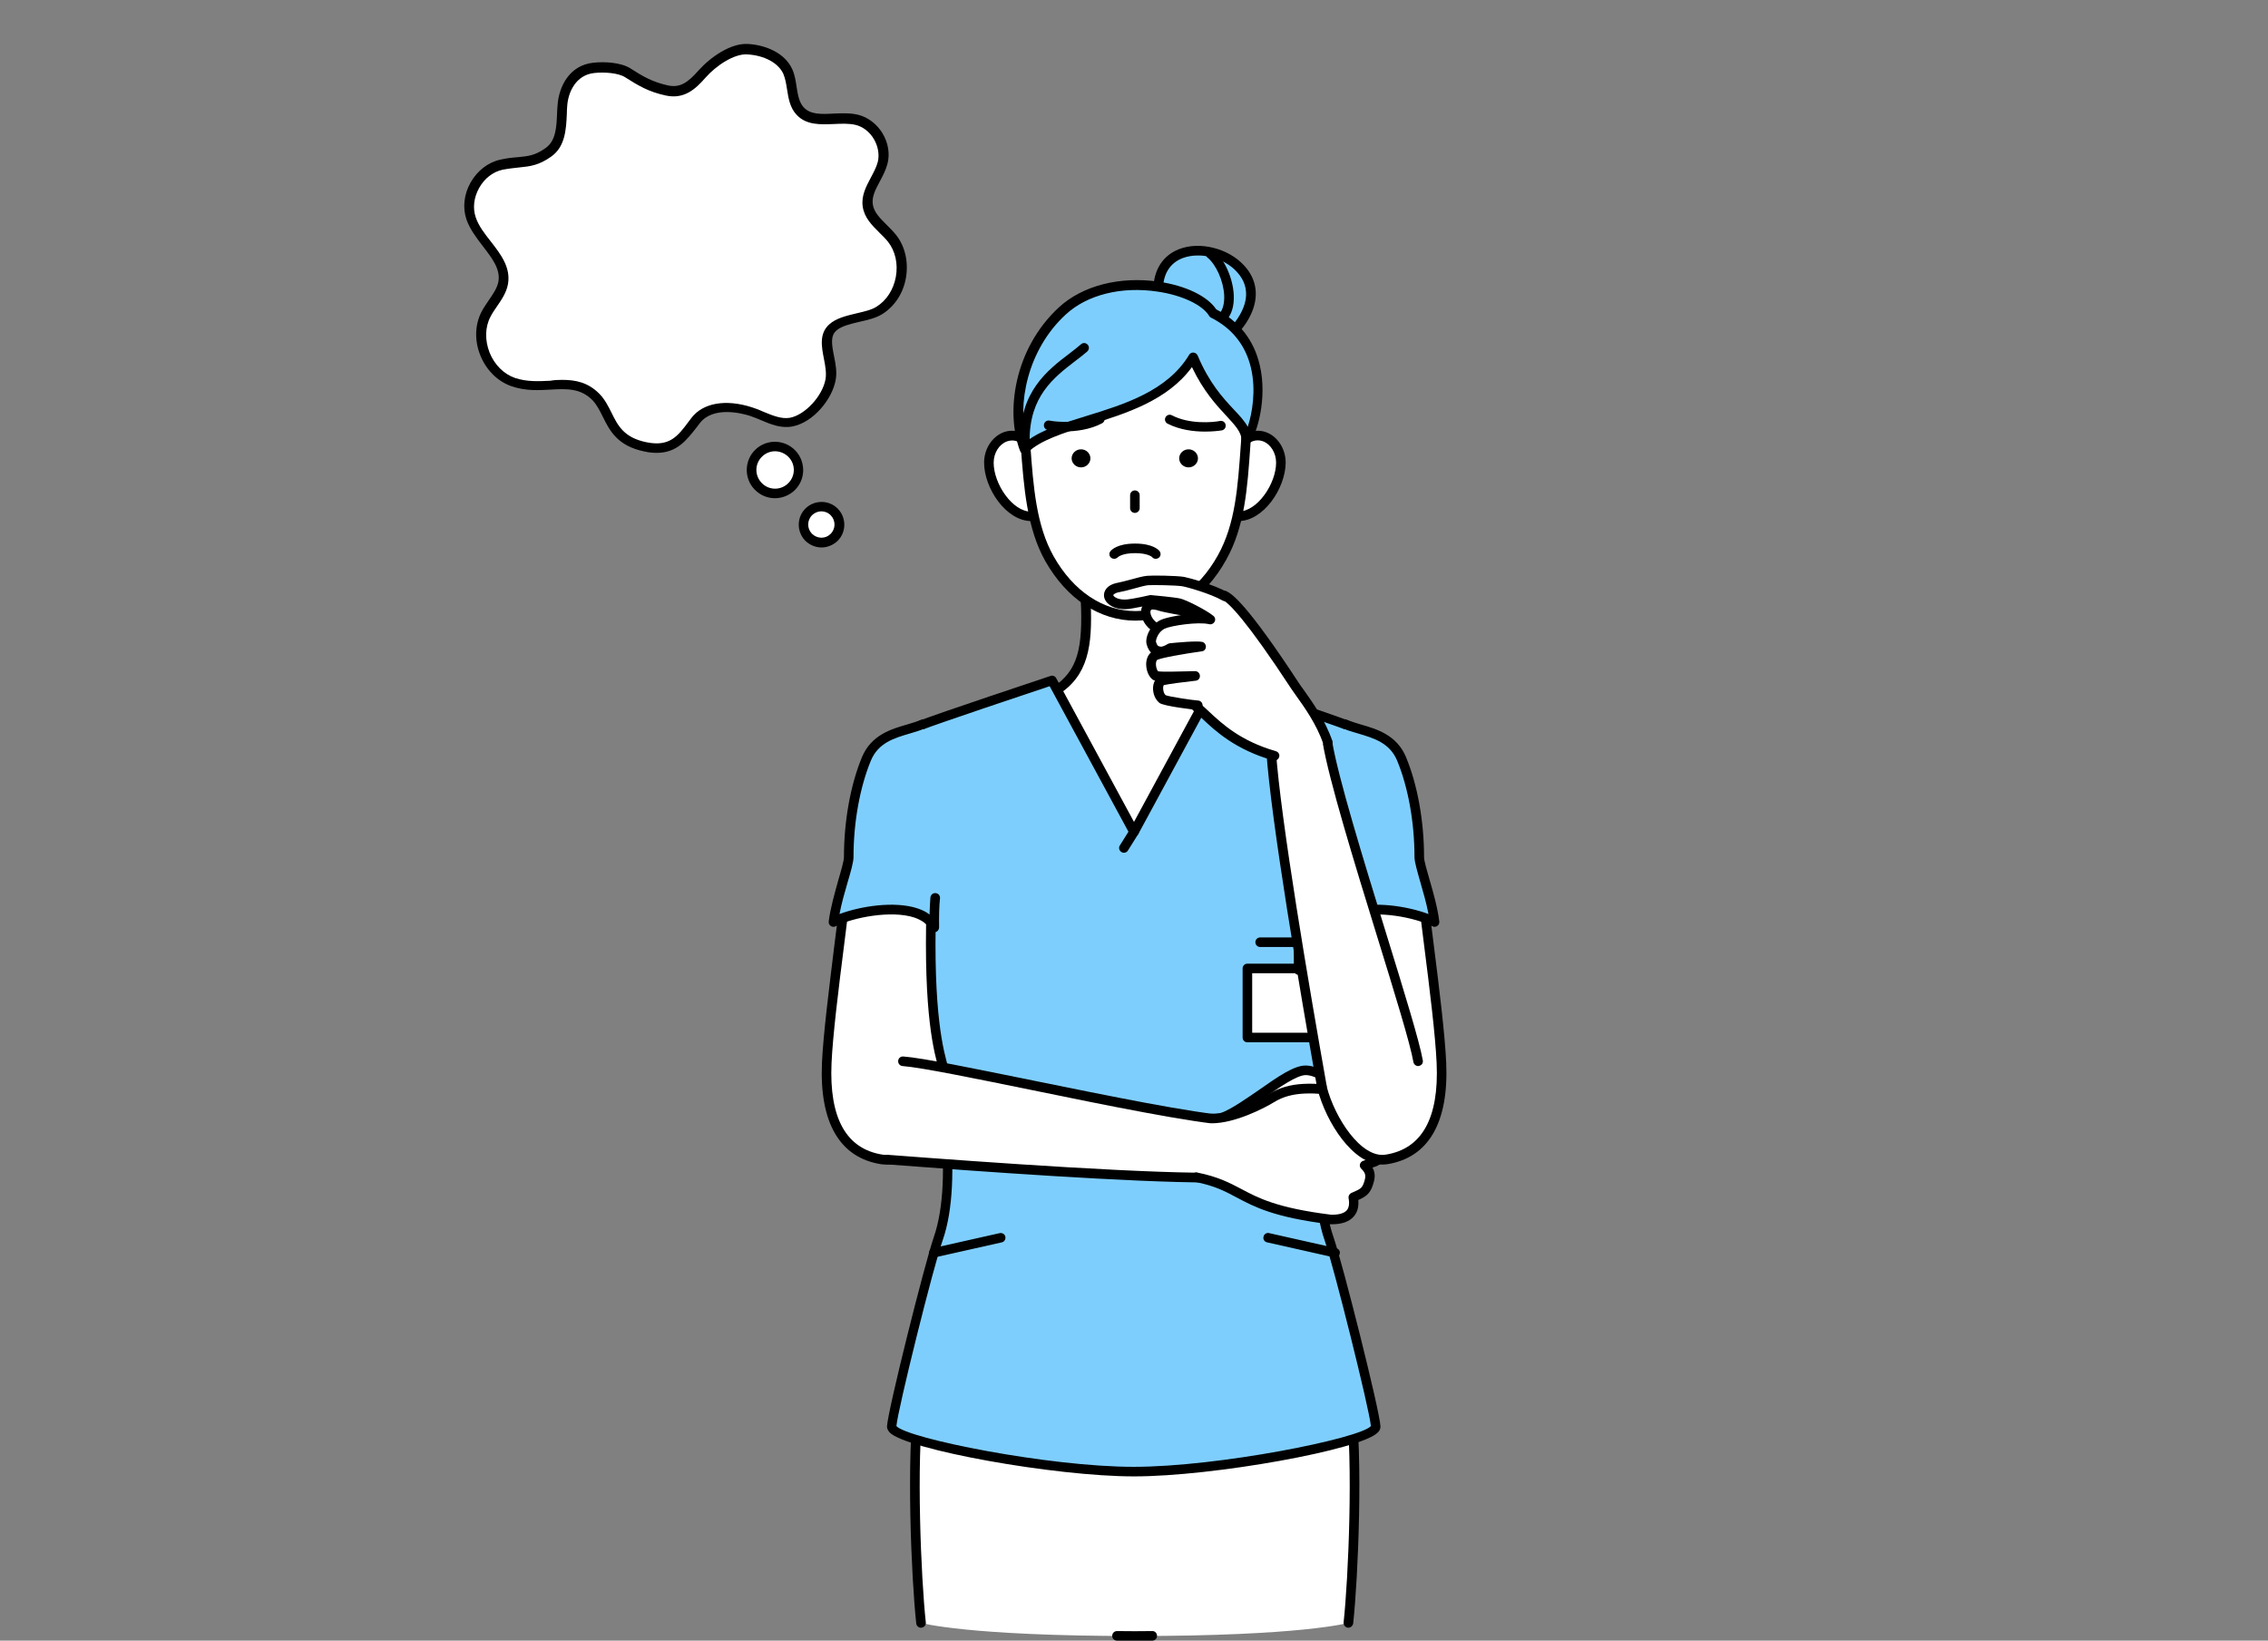 <?xml version="1.0" encoding="UTF-8"?>
<!-- Generator: Adobe Illustrator 27.8.0, SVG Export Plug-In . SVG Version: 6.00 Build 0)  -->
<svg xmlns="http://www.w3.org/2000/svg" xmlns:xlink="http://www.w3.org/1999/xlink" version="1.1" id="object" x="0px" y="0px" viewBox="0 0 1280 926" style="enable-background:new 0 0 1280 926;" xml:space="preserve">
<rect x="0" y="0" width="1280" height="926" fill="#808080" stroke="none"/>
<style type="text/css">
	.st0{fill:#7ECEFD;}
	.st1{fill:#FFFFFF;}
</style>
<g>
	<g>
		<g>
			<g>
				<g>
					<g>
						<g>
							<path class="st0" d="M759.3,786.7c-8.2,15-56.2,30.2-119.1,30.3c-62.9-0.1-110.9-15.3-119-30.3c0,0-1.8,16.3-1.8,19.2         c88.2,52.2,90.8,103.8,111.3,111.4H641h8.8c20.5-7.6,23.1-59.2,111.3-111.4C761.1,803,759.3,786.7,759.3,786.7L759.3,786.7z"></path>
							<path d="M630.7,920.3c-0.4,0-0.7-0.1-1.1-0.2c-8.1-3-13.4-11.5-20.7-23.3c-13.6-21.8-34.1-54.7-91-88.4         c-1-0.6-1.5-1.6-1.5-2.7c0-2.9,1.6-17.8,1.8-19.5c0.2-1.4,1.2-2.5,2.5-2.7c1.4-0.3,2.7,0.4,3.3,1.6         c7.4,13.7,54,28.5,116.3,28.7c62.3-0.1,108.9-15,116.3-28.7c0.7-1.2,2-1.8,3.3-1.6c1.3,0.3,2.3,1.4,2.5,2.7         c0.2,1.7,1.8,16.6,1.8,19.5c0,1.1-0.6,2.1-1.5,2.7c-56.9,33.7-77.5,66.6-91,88.4c-7.3,11.8-12.6,20.3-20.7,23.3         c-0.3,0.1-0.7,0.2-1.1,0.2H630.7L630.7,920.3z M631.3,914.1h17.9c5.9-2.5,10.6-10.1,17.1-20.5c13.8-22.1,34.5-55.3,91.5-89.5         c-0.2-2.2-0.5-6.1-0.9-9.9C739.9,809,692,820,640.2,820.1c-51.8-0.1-99.6-11.1-116.7-25.9c-0.4,3.8-0.8,7.7-0.9,9.9         c57,34.1,77.8,67.4,91.5,89.5C620.7,904,625.4,911.6,631.3,914.1L631.3,914.1z"></path>
						</g>
						<g>
							<path class="st0" d="M730.5,496.7l-3.5-94.5l-7.7-2.2l2.2,97.3c-42.8,8-61.3,32.8-81.3,33.4c-20-0.6-38.4-25.4-81.3-33.4         l2.2-97.3l-7.7,2.2l-3.5,94.5c-28.5,10-34.2,71.2-14.4,88.6c29,15,63.7,0.2,104.7,0c40.9,0.2,75.7,15,104.7,0         C764.7,567.9,759,506.7,730.5,496.7L730.5,496.7z"></path>
							<path d="M713.7,595.2c-10.7,0-21.9-1.5-33.4-3.1c-12.8-1.7-26-3.5-40-3.6c-14,0.1-27.2,1.9-40,3.6c-23.8,3.2-46.3,6.3-66.1-4         c-0.2-0.1-0.4-0.3-0.6-0.4c-12.8-11.3-14.7-36.5-11.1-55.1c3.7-19.1,12.6-32.8,24.5-38l3.4-92.5c0-1.4,1-2.5,2.3-2.9l7.7-2.2         c1-0.3,2-0.1,2.8,0.5c0.8,0.6,1.2,1.5,1.2,2.5l-2.2,94.7c22.9,4.7,38.8,14.1,51.6,21.7c10.3,6.1,18.5,10.9,26.6,11.2         c7.9-0.3,16.1-5.1,26.4-11.2c12.8-7.6,28.7-17,51.6-21.7l-2.2-94.7c0-1,0.4-1.9,1.2-2.5c0.8-0.6,1.8-0.8,2.8-0.5l7.7,2.2         c1.3,0.4,2.2,1.5,2.3,2.9l3.4,92.5c11.9,5.2,20.8,18.9,24.5,38c3.6,18.6,1.7,43.8-11.1,55.1c-0.2,0.2-0.4,0.3-0.6,0.4         C736.1,593.4,725.2,595.2,713.7,595.2L713.7,595.2z M640.2,582.2c14.5,0.1,27.9,1.9,40.9,3.7c23.6,3.2,44,6,62-3.1         c9-8.3,12.7-28.8,8.8-49c-3.5-17.7-11.8-30.4-22.4-34.1c-1.2-0.4-2-1.5-2.1-2.8l-3.4-92.2l-1.5-0.4l2.2,93.1         c0,1.5-1,2.9-2.5,3.1c-23.2,4.3-39.3,13.8-52.2,21.4c-10.7,6.3-19.9,11.7-29.6,12c-9.9-0.3-19.1-5.8-29.8-12         c-12.9-7.6-29-17.1-52.2-21.4c-1.5-0.3-2.6-1.6-2.5-3.1l2.2-93.1l-1.5,0.4l-3.4,92.2c0,1.3-0.9,2.4-2.1,2.8         c-10.6,3.7-19,16.5-22.4,34.1c-3.9,20.2-0.2,40.7,8.8,49c18,9.1,38.4,6.4,62,3.1C612.3,584.1,625.8,582.3,640.2,582.2         L640.2,582.2z M744.9,585.3L744.9,585.3L744.9,585.3z"></path>
						</g>
						<g>
							<path d="M577.9,584c-19,0-37-9-46.2-23.2c-13.5-21-4.9-48.3,1.5-68.2c2.6-8.3,4.9-15.5,4.9-20c0-1.5,1.2-2.7,2.7-2.7         s2.7,1.2,2.7,2.7c0,5.4-2.4,12.9-5.2,21.6c-6,18.9-14.2,44.7-2.1,63.6c8.4,13.1,25.3,21.2,43.2,20.7         c16.5-0.5,30.2-8.2,37.6-21.3c0.7-1.3,2.4-1.8,3.7-1s1.8,2.4,1,3.7c-8.4,14.8-23.8,23.5-42.2,24C579,584,578.5,584,577.9,584         L577.9,584z"></path>
							<path d="M625.2,425.6c-0.5,0-1-0.1-1.4-0.4c-5.2-3.2-14.3-4-24.9-4.8c-15.6-1.3-35-2.9-52.2-13.2c-1.3-0.8-1.7-2.4-0.9-3.7         c0.8-1.3,2.4-1.7,3.7-0.9c16,9.6,34.8,11.2,49.8,12.4c11.3,0.9,21,1.8,27.3,5.6c1.3,0.8,1.7,2.5,0.9,3.7         C627,425.1,626.1,425.6,625.2,425.6L625.2,425.6z"></path>
						</g>
						<g>
							<path d="M702.5,584c-0.5,0-1.1,0-1.7,0c-18.4-0.5-33.8-9.3-42.2-24c-0.7-1.3-0.3-3,1-3.7c1.3-0.7,3-0.3,3.7,1         c7.4,13.1,21.1,20.8,37.6,21.3c17.9,0.5,34.7-7.7,43.2-20.7c12.2-18.9,3.9-44.8-2.1-63.6c-2.8-8.7-5.2-16.2-5.2-21.6         c0-1.5,1.2-2.7,2.7-2.7s2.7,1.2,2.7,2.7c0,4.6,2.3,11.7,4.9,20c6.3,19.9,15,47.1,1.5,68.2C739.6,575,721.6,584,702.5,584         L702.5,584z"></path>
							<path d="M655.2,425.6c-0.9,0-1.8-0.5-2.3-1.3c-0.8-1.3-0.4-2.9,0.9-3.7c6.3-3.9,16-4.7,27.3-5.6c15-1.3,33.8-2.8,49.8-12.4         c1.3-0.8,2.9-0.4,3.7,0.9s0.3,2.9-0.9,3.7c-17.1,10.2-36.5,11.9-52.2,13.2c-10.6,0.9-19.8,1.6-24.9,4.8         C656.2,425.5,655.7,425.6,655.2,425.6L655.2,425.6z"></path>
						</g>
					</g>
					<g>
						<path class="st1" d="M745.2,407.3c-0.2,0-25.3-5.1-25.9-5.2c-1.4-0.3-2.7-0.6-4-0.9c-23.5,11.7-49.4,17.6-75.4,17.6        s-51.8-5.8-75.2-17.5c-0.8,0.2-1.7,0.4-2.5,0.5c-0.9,0.2-26.5,5.4-26.7,5.5c0,0-29.5,85-26.6,93.8        c11.8,37,36.1,91.8,40.6,183.3c-0.6,49.5-20.5,50-28,104.6c-4.5,33.2-5.3,67.4-2.5,93c1.4,12.4,40,32.7,77.1,35        c1.2,0.1,2.4,0.1,3.6,0.2c1.2,0,2.4,0.1,3.7,0.1l4.8-0.1c1.5-0.1,2.9-0.2,4.4-0.3c10.2-1,19.8-3.7,27.9-8.7        c8.1,5.1,17.7,7.8,27.9,8.7c1.4,0.1,2.9,0.2,4.4,0.3c2.8,0.1,5.6,0.2,8.4,0.1c1.2,0,2.4-0.1,3.6-0.2        c37.2-2.3,75.8-22.6,77.1-35c2.8-25.6,2-59.8-2.6-93c-7.4-54.6-27.3-55.1-27.9-104.6c4.4-91.4,28.7-146.2,40.6-183.3        C774.8,492.1,745.2,407.3,745.2,407.3L745.2,407.3z"></path>
						<path d="M677.6,920c-1.7,0-3.4,0-5-0.1c-1.5-0.1-3-0.2-4.5-0.3c-10.6-1-19.9-3.8-27.6-8.3c-7.8,4.5-17,7.3-27.7,8.3        c-1.5,0.1-3,0.2-4.5,0.3l-4.8,0.1c-1.4,0-2.6,0-3.8-0.1c-1.2,0-2.5-0.1-3.7-0.2c-35.5-2.2-78-22.2-79.6-37.4        c-2.9-26.4-2-60.5,2.5-93.6c3.6-26.2,10-40.3,15.7-52.7c6.4-13.9,11.9-26,12.2-51.5c-3.7-76.1-21.1-126.3-33.8-163        c-2.4-6.9-4.7-13.5-6.6-19.5c-2.9-9.2,21.7-81.2,26.7-95.5c0.3-0.8,0.9-1.5,1.8-1.7c0.2-0.1,0.2-0.1,14.4-3        c6.2-1.3,12.1-2.5,12.5-2.6c0.9-0.2,1.7-0.4,2.5-0.5c0.6-0.1,1.2-0.1,1.8,0.2c22.6,11.3,48.2,17.2,74,17.2s51.5-6,74.2-17.3        c0.5-0.3,1.2-0.4,1.8-0.2c1.3,0.3,2.6,0.6,4,0.9c0.4,0.1,8.5,1.7,15.5,3.1c5.5,1.1,10.3,2.1,10.4,2.1c0.9,0.2,1.7,0.9,2,1.8        c5,14.3,29.7,86.1,26.7,95.6c-1.9,6-4.2,12.6-6.6,19.5c-12.7,36.6-30.1,86.8-33.8,163.1c0.3,25.4,5.8,37.5,12.2,51.4        c5.7,12.5,12.2,26.6,15.7,52.8c4.5,33.1,5.5,67.2,2.6,93.6c-1.7,15.2-44.1,35.2-79.7,37.4c-1.2,0.1-2.5,0.1-3.7,0.2        C680,919.9,678.8,920,677.6,920L677.6,920z M640.4,905.4c0.5,0,1,0.1,1.4,0.4c7.3,4.5,16.3,7.4,26.7,8.3        c1.4,0.1,2.8,0.2,4.3,0.3c2.7,0.1,5.5,0.2,8.2,0.1c1.2,0,2.3-0.1,3.5-0.2c36.2-2.3,73.5-22.3,74.6-32.6        c2.8-25.6,1.8-60.1-2.5-92.3c-3.5-25.4-9.5-38.5-15.3-51.2c-6.3-13.9-12.3-27-12.7-53.7c3.7-77.2,21.3-127.8,34.1-164.8        c2.4-6.9,4.7-13.4,6.6-19.4c1.6-5.2-12-49.9-26.2-90.7c-1.9-0.4-5.2-1.1-8.9-1.8c-7.1-1.4-15.2-3.1-15.5-3.1        c-1-0.2-2.1-0.4-3.1-0.7c-23.2,11.4-49.3,17.4-75.7,17.4s-52.4-6-75.6-17.4c-0.5,0.1-1.1,0.2-1.6,0.4        c-0.4,0.1-6.4,1.3-12.6,2.6c-4.8,1-10.2,2.1-12.7,2.6c-14.1,40.8-27.6,85.5-26.1,90.7c1.9,5.9,4.2,12.4,6.5,19.3        c12.8,37,30.4,87.6,34.1,164.6c-0.3,26.9-6.3,40-12.7,53.9c-5.8,12.7-11.8,25.8-15.3,51.2c-4.4,32.2-5.3,66.8-2.5,92.3        c1.1,10.3,38.4,30.3,74.6,32.6c1.2,0.1,2.3,0.1,3.5,0.2c1.2,0,2.4,0.1,3.6,0.1l4.7-0.1c1.4-0.1,2.8-0.2,4.2-0.3        c10.4-1,19.4-3.8,26.7-8.3C639.4,905.5,639.9,905.4,640.4,905.4L640.4,905.4z"></path>
					</g>
					<g>
						<path class="st1" d="M715.4,401.2c-15.6-3.5-26.3-7.7-33.6-13.2c-14.5-11.1-15.3-27.6-13.8-55c-8,2.7-47.6,2.7-55.6,0        c1.6,27.8,0.7,44.4-14.4,55.4c-7.3,5.4-18,9.5-33.3,12.9c23.4,11.7,49.3,77.7,75.2,77.7S691.9,412.9,715.4,401.2L715.4,401.2z        "></path>
						<path d="M640,481.7c-16,0-31.1-21.7-45.7-42.7c-10.4-15-21.2-30.5-30.8-35.3c-1-0.5-1.6-1.6-1.5-2.7s1-2.1,2.1-2.3        c15.1-3.4,25.4-7.3,32.3-12.4c13.4-9.9,14.9-24.3,13.3-53.1c0-0.9,0.3-1.8,1.1-2.3c0.7-0.5,1.7-0.7,2.5-0.4        c7.5,2.5,46.3,2.5,53.8,0c0.8-0.3,1.8-0.1,2.5,0.4c0.7,0.5,1.1,1.4,1.1,2.3c-1.6,28.5-0.1,42.8,12.7,52.7        c6.9,5.3,17.2,9.3,32.5,12.8c1.1,0.2,2,1.2,2.1,2.3c0.1,1.1-0.5,2.2-1.5,2.7c-9.6,4.8-20.4,20.3-30.8,35.3        C671.2,460,656.1,481.7,640,481.7L640,481.7z M571.5,402.4c9,7.1,17.9,20,27.3,33.5c13.8,19.9,28,40.4,41.2,40.4        s27.6-20.6,41.4-40.5c9.4-13.5,18.3-26.4,27.3-33.5c-12.8-3.3-22-7.3-28.5-12.3c-15.3-11.7-16.2-29.8-15-53.8        c-11.5,1.8-38.3,1.8-49.8,0c1.2,24.3,0.3,42.5-15.7,54.2C593.2,395.3,584.1,399.2,571.5,402.4L571.5,402.4z"></path>
					</g>
				</g>
				<g>
					<path class="st1" d="M760.9,916c2.8-25.6,5.6-93.7,1-126.9H518.8c-4.6,33.2-1.8,101.4,1,126.9c0,0,26.2,7.4,120.6,7.4       S760.9,916,760.9,916z"></path>
					<path d="M761,918.7c-0.1,0-0.2,0-0.3,0c-1.5-0.2-2.5-1.5-2.4-3c2.7-24.9,5.5-90.1,1.3-124H521.2c-4.2,33.9-1.4,99.1,1.3,124       c0.2,1.5-0.9,2.8-2.4,3c-1.5,0.2-2.8-0.9-3-2.4c-2.8-25.7-5.7-94-1-127.6c0.2-1.3,1.3-2.3,2.7-2.3H762c1.3,0,2.5,1,2.7,2.3       c4.7,33.6,1.8,101.9-1,127.6C763.5,917.6,762.3,918.7,761,918.7L761,918.7z"></path>
					<path d="M640.4,926c-3.5,0-6.8,0-10,0c-1.5,0-2.7-1.2-2.7-2.7s1.2-2.7,2.7-2.7c6.4,0.1,13.5,0.1,19.9,0       c1.5-0.1,2.7,1.2,2.7,2.7c0,1.5-1.2,2.7-2.7,2.7C647.1,926,643.8,926,640.4,926L640.4,926z"></path>
				</g>
				<g>
					<path class="st0" d="M776.6,805.2c0,0.2,0,0.3-0.1,0.5c0,0.1-0.1,0.3-0.2,0.4c-4.1,6.8-56.6,17.9-101.2,22.5       c-12.8,1.3-25,2.1-35.2,2.1s-22.4-0.8-35.2-2.1c-44.6-4.6-97-15.6-101.1-22.5c-0.1-0.1-0.1-0.2-0.2-0.4       c-0.1-0.2-0.1-0.3-0.1-0.5c0.3-8.6,21-90.8,26.3-106c11.8-33.9,1.4-94.1-6.5-123.1c-3.1-11.2-15.4-76-18.2-84.8l14.4-81.9       c10.9-4.3,74.4-25.4,74.4-25.4l46.3,85.5l46.3-85.5c0,0,63.6,21.1,74.4,25.4l14.4,81.9c-2.9,8.7-15.1,73.5-18.2,84.8       c-8,29-18.4,89.2-6.6,123.1C755.6,714.4,776.3,796.6,776.6,805.2L776.6,805.2z"></path>
					<g>
						<path d="M640,833.3c-44.8,0-128.5-15.1-137.9-24.8c-1-1.1-1.5-2.2-1.5-3.4c0.4-8.9,21.2-91.7,26.4-106.8        c11.8-34,0.8-94.3-6.6-121.5c-1.4-5.3-4.8-21.7-8.3-39c-3.9-19.2-8.4-41-9.9-45.6c-0.5-1.4,0.3-2.9,1.7-3.4s2.9,0.3,3.4,1.7        c1.6,4.9,5.9,25.9,10,46.2c3.5,17.3,6.8,33.6,8.2,38.7c7.6,27.7,18.8,89.5,6.5,124.7c-5.5,15.7-25.2,95-26.1,104.8        c6.1,7,86,23,133.9,23s127.8-16,133.9-23c-0.9-9.8-20.7-89.1-26.1-104.8c-12.2-35.2-1.1-97,6.5-124.7        c1.4-5.1,4.7-21.4,8.2-38.7c4.1-20.3,8.4-41.4,10-46.2c0.5-1.4,2-2.2,3.4-1.7c1.4,0.5,2.2,2,1.7,3.4        c-1.5,4.6-5.9,26.4-9.9,45.6c-3.5,17.4-6.9,33.8-8.3,39c-7.5,27.2-18.4,87.6-6.6,121.5c5.2,15,26.1,97.8,26.5,106.8        c0,1.2-0.4,2.4-1.5,3.4C768.5,818.2,684.8,833.3,640,833.3L640,833.3z"></path>
						<path d="M640,472.2c-1,0-1.9-0.5-2.4-1.4l-45.2-83.5c-11.2,3.7-62.2,20.8-72,24.6l-1.6,0.8c-1.3,0.7-3,0.1-3.6-1.2        s-0.1-3,1.2-3.6l1.7-0.8c0.1,0,0.1-0.1,0.2-0.1c10.8-4.3,72-24.6,74.6-25.5c1.2-0.4,2.6,0.1,3.2,1.3l43.9,81.1l43.9-81.1        c0.6-1.1,2-1.7,3.2-1.3c2.6,0.9,63.8,21.2,74.6,25.5c0.1,0,0.1,0.1,0.2,0.1l1.7,0.8c1.3,0.7,1.9,2.3,1.2,3.6        c-0.7,1.3-2.3,1.9-3.6,1.2l-1.6-0.8c-9.8-3.8-60.9-20.9-72-24.6l-45.2,83.5C641.9,471.6,641,472.2,640,472.2L640,472.2z"></path>
					</g>
					<g>
						<path d="M527,709.8c-1.2,0-2.3-0.8-2.6-2.1c-0.3-1.5,0.6-2.9,2-3.2l37.8-8.5c1.5-0.3,2.9,0.6,3.2,2c0.3,1.5-0.6,2.9-2,3.2        l-37.8,8.5C527.4,709.8,527.2,709.8,527,709.8z"></path>
						<path d="M753.5,709.8c-0.2,0-0.4,0-0.6-0.1l-37.8-8.5c-1.5-0.3-2.4-1.8-2-3.2c0.3-1.5,1.8-2.4,3.2-2l37.8,8.5        c1.5,0.3,2.4,1.8,2,3.2C755.8,709,754.7,709.8,753.5,709.8z"></path>
					</g>
					<path d="M763.5,534.5h-52.3c-1.5,0-2.7-1.2-2.7-2.7s1.2-2.7,2.7-2.7h52.3c1.5,0,2.7,1.2,2.7,2.7S765,534.5,763.5,534.5z"></path>
					<g>
						<g>
							<rect x="704" y="546.5" class="st1" width="66.6" height="39"></rect>
							<path d="M770.6,588.3H704c-1.5,0-2.7-1.2-2.7-2.7v-39c0-1.5,1.2-2.7,2.7-2.7h66.6c1.5,0,2.7,1.2,2.7,2.7v39         C773.3,587.1,772.1,588.3,770.6,588.3L770.6,588.3z M706.7,582.9h61.2v-33.6h-61.2V582.9z"></path>
						</g>
						<g>
							<rect x="732.9" y="529.9" class="st1" width="8.8" height="17.6"></rect>
							<path d="M741.7,550.2h-8.8c-1.5,0-2.7-1.2-2.7-2.7v-17.6c0-1.5,1.2-2.7,2.7-2.7h8.8c1.5,0,2.7,1.2,2.7,2.7v17.6         C744.4,549,743.2,550.2,741.7,550.2z M735.6,544.8h3.4v-12.2h-3.4V544.8z"></path>
						</g>
					</g>
					<path d="M634.3,481.3c-0.5,0-1-0.1-1.4-0.4c-1.3-0.8-1.7-2.5-0.9-3.7l5.7-9.1c0.8-1.3,2.5-1.6,3.7-0.9c1.3,0.8,1.7,2.5,0.9,3.7       l-5.7,9.1C636.1,480.9,635.2,481.3,634.3,481.3L634.3,481.3z"></path>
				</g>
			</g>
			<g>
				<g>
					<g>
						<g>
							<path class="st1" d="M699.3,251.6c9.8-12.1,23.5-3.3,23.5,9.5s-11.1,30.3-23.9,30.3S699.3,251.6,699.3,251.6L699.3,251.6z"></path>
							<path d="M699,294.1c-2.5,0-4.5-1-6-3c-6.2-8.6,2-35.1,3.7-40.3c0.1-0.3,0.3-0.6,0.5-0.9c4.8-5.9,11.2-8.1,17.2-6         c6.6,2.3,11.2,9.4,11.2,17.2C725.5,275.7,713,294.1,699,294.1L699,294.1z M701.7,253c-3.9,11.9-7.7,30.3-4.3,34.9         c0.4,0.6,0.9,0.8,1.6,0.8c10.7,0,21.2-15.8,21.2-27.6c0-5.5-3.1-10.5-7.6-12.1C708.8,247.7,705,249.1,701.7,253L701.7,253z"></path>
						</g>
						<g>
							<path class="st1" d="M581.7,251.6c-9.8-12.1-23.5-3.3-23.5,9.5s11.1,30.3,23.9,30.3S581.7,251.6,581.7,251.6L581.7,251.6z"></path>
							<path d="M582,294.1c-14.1,0-26.6-18.4-26.6-33c0-7.8,4.6-14.8,11.2-17.2c6-2.1,12.4,0.1,17.2,6c0.2,0.2,0.4,0.5,0.5,0.9         c1.7,5.2,10,31.7,3.7,40.3C586.5,293.1,584.5,294.1,582,294.1z M571.2,248.6c-0.9,0-1.9,0.2-2.8,0.5         c-4.5,1.6-7.6,6.5-7.6,12.1c0,11.8,10.5,27.6,21.2,27.6c0.8,0,1.2-0.2,1.6-0.8c3.3-4.6-0.5-23-4.3-34.9         C576.8,250.1,574,248.6,571.2,248.6L571.2,248.6z"></path>
						</g>
					</g>
					<g>
						<path class="st1" d="M689.7,314.8c-10.8,19.4-28.4,32.8-48.9,32.8s-37.6-13.1-48.5-32.2c-11.4-20.2-12.1-46.4-14.2-72.1        c0,0,5.5-56.2,61.1-56.2s64.3,56.2,64.3,56.2C701.5,271.2,700.9,294.7,689.7,314.8L689.7,314.8z"></path>
						<path d="M640.8,350.3c-20.2,0-38.7-12.2-50.8-33.5c-10.5-18.5-12.2-42.1-13.9-64.9c-0.2-2.8-0.4-5.6-0.6-8.4        c0-0.2,0-0.3,0-0.5c0.1-0.6,6.4-58.7,63.8-58.7s66.8,57.9,66.9,58.5c0,0.2,0,0.4,0,0.6c-0.2,2.6-0.4,5.2-0.5,7.7        c-1.7,24.8-3.2,46.2-13.7,64.9l0,0C680.1,337.5,661,350.3,640.8,350.3L640.8,350.3z M580.9,243.4c0.2,2.7,0.4,5.4,0.6,8.1        c1.7,23.2,3.3,45.1,13.2,62.6c11.1,19.6,27.9,30.8,46.1,30.8s35.6-11.8,46.5-31.4l0,0c9.9-17.7,11.3-38.5,13-62.7        c0.2-2.4,0.3-4.9,0.5-7.4c-0.8-4.7-10.4-53.6-61.5-53.6S581.3,239,580.9,243.4L580.9,243.4z"></path>
					</g>
				</g>
				<g>
					<g>
						<path class="st0" d="M703.5,176.4c16-33.7-49.4-52-49.9-12.8C653.1,203.6,690.6,203.6,703.5,176.4z"></path>
						<path d="M676.7,198.1c-1.8,0-3.7-0.2-5.5-0.6c-12.9-3-20.5-15.7-20.3-33.9c0.1-11.2,5.3-19.4,14.6-23        c11.6-4.5,27.7-0.5,36.6,9.2c7.3,7.8,8.6,17.7,3.8,27.8C700,190.1,688.3,198.1,676.7,198.1L676.7,198.1z M675.9,144.2        c-3,0-5.9,0.5-8.5,1.5c-7.2,2.8-11,9-11.1,18c-0.2,15.5,5.8,26.2,16.1,28.6c10.7,2.5,22.8-4.7,28.6-17l0,0        c4.8-10.2,1.1-17.5-2.9-21.8C692.8,147.6,684,144.1,675.9,144.2L675.9,144.2z"></path>
					</g>
					<g>
						<path class="st0" d="M599.7,175.5c-23.5,21.6-29.8,56.2-21.4,78.1c18.9-18.8,73.6-16.4,95-51.9c12.3,29.4,29.5,34.4,30.3,46.6        c5.2-7,18-52.6-19-71.4C675.2,160.9,625.8,151.5,599.7,175.5z"></path>
						<path d="M578.3,256.3c-0.2,0-0.4,0-0.6-0.1c-0.9-0.2-1.6-0.8-2-1.7c-8.3-21.8-3.5-57.6,22-81.1l0,0        c13.3-12.2,34.3-17.6,56.3-14.4c15.2,2.2,27.5,8.2,32.4,15.6c13,6.8,21.3,17.4,24.6,31.6c4.5,19.3-2,39-5.4,43.6        c-0.7,0.9-1.8,1.3-2.9,1c-1.1-0.3-1.9-1.3-1.9-2.4c-0.3-4.6-3.6-8.2-8.6-13.6c-5.6-6-13-14-19.5-27.6        c-13.9,19-37.4,26.2-58.2,32.7c-14.1,4.4-27.3,8.5-34.5,15.5C579.7,256,579,256.3,578.3,256.3L578.3,256.3z M601.5,177.5        c-21.6,19.8-27.8,50.9-21.9,71.4c8.3-6.3,20.5-10.1,33.5-14.1c21.4-6.6,45.7-14.1,58-34.5c0.5-0.9,1.5-1.4,2.5-1.3        c1,0.1,1.9,0.7,2.3,1.6c6.5,15.5,14.2,23.9,20.5,30.6c3.2,3.4,6,6.4,7.8,9.7c2.5-7.6,4.8-20.6,1.8-33.3        c-3-12.7-10.6-22.3-22.5-28.3c-0.5-0.2-0.8-0.6-1.1-1c-3.7-6.2-15.3-11.7-29-13.7C633,161.5,613.6,166.3,601.5,177.5        L601.5,177.5L601.5,177.5z"></path>
					</g>
					<path d="M578.5,251.3c-1.5,0-2.7-1.2-2.7-2.7c-0.2-27.6,15.3-39.6,27.8-49.1c2.3-1.8,4.6-3.5,6.5-5.2c1.1-1,2.8-0.9,3.8,0.3       c1,1.1,0.8,2.8-0.3,3.8c-2.1,1.8-4.4,3.6-6.8,5.4c-12.1,9.3-25.8,19.9-25.7,44.8C581.2,250.1,580.1,251.3,578.5,251.3       L578.5,251.3L578.5,251.3z"></path>
					<path d="M689.9,181.8c-0.7,0-1.4-0.3-1.9-0.8c-1.1-1-1.1-2.8,0-3.8c2.1-2.1,3.1-5.9,2.9-10.5c-0.4-8.1-4.5-17.3-9.5-21.4       c-1.2-0.9-1.3-2.7-0.3-3.8c1-1.1,2.7-1.3,3.8-0.4c6.1,5.1,10.9,15.7,11.4,25.3c0.3,6.3-1.2,11.3-4.4,14.6       C691.3,181.6,690.7,181.8,689.9,181.8L689.9,181.8z"></path>
				</g>
				<g>
					<path d="M628.8,315.4c-0.6,0-1.2-0.2-1.7-0.6c-1.2-0.9-1.3-2.7-0.3-3.8c0.6-0.7,3.9-4.2,13.8-4.2s13.2,3.5,13.8,4.2       c0.9,1.2,0.8,2.9-0.4,3.8c-1.2,0.9-2.9,0.8-3.8-0.4l0,0c0,0-2.3-2.2-9.6-2.2s-9.6,2.2-9.7,2.3       C630.3,315.1,629.5,315.4,628.8,315.4L628.8,315.4z"></path>
					<path d="M640.5,289.5c-1.5,0-2.7-1.2-2.7-2.7v-7.3c0-1.5,1.2-2.7,2.7-2.7s2.7,1.2,2.7,2.7v7.3       C643.2,288.3,641.9,289.5,640.5,289.5z"></path>
					<g>
						<path d="M676.1,258.7c0,2.8-2.4,5.1-5.3,5.1s-5.3-2.3-5.3-5.1s2.4-5.1,5.3-5.1S676.1,255.9,676.1,258.7z"></path>
						<path d="M604.8,258.7c0,2.8,2.4,5.1,5.3,5.1s5.3-2.3,5.3-5.1s-2.4-5.1-5.3-5.1S604.8,255.9,604.8,258.7z"></path>
					</g>
					<g>
						<path d="M680,243.6c-6.3,0-14.3-1-21.1-4.5c-1.3-0.7-1.8-2.3-1.1-3.6c0.7-1.3,2.3-1.8,3.6-1.1c9.9,5.2,23.2,4,27.1,3.2        c1.5-0.3,2.9,0.6,3.2,2.1c0.3,1.5-0.6,2.9-2.1,3.2C687.8,243.2,684.3,243.6,680,243.6L680,243.6z"></path>
						<path d="M600.9,243.5c-4.2,0-7.8-0.4-9.6-0.8c-1.5-0.3-2.4-1.7-2.1-3.2c0.3-1.5,1.7-2.4,3.2-2.1c3.9,0.8,17.2,2,27.1-3.2        c1.3-0.7,3-0.2,3.6,1.1c0.7,1.3,0.2,2.9-1.1,3.6C615.2,242.5,607.2,243.5,600.9,243.5L600.9,243.5z"></path>
					</g>
				</g>
			</g>
			<g>
				<g>
					<g>
						<path class="st1" d="M525.5,511.6l-49-0.5c-3.3,28-8.9,68-9.8,88.9c-2.1,47.2,21.9,53.1,31,54.5c15.9,2.5,31.4-21.8,36.2-40.3        C536.5,603.8,522.9,600.3,525.5,511.6z"></path>
						<path d="M499.9,657.3c-0.9,0-1.8-0.1-2.7-0.2c-23.3-3.7-34.8-23.5-33.3-57.3c0.7-15.8,4.1-42.6,7-66.3c1-8,2-15.8,2.8-22.8        c0.2-1.5,1.5-2.5,3-2.4c1.5,0.2,2.5,1.5,2.4,3c-0.8,7-1.8,14.8-2.8,22.8c-3,23.6-6.3,50.3-7,65.9        c-1.4,31.1,8.3,48.5,28.8,51.7c13.8,2.2,28.6-20.8,33.2-38.3c0.7-2.5,0.1-4.5-1.2-9c-2.9-10.2-9-31.4-7.2-93        c0-1.5,1.3-2.6,2.8-2.6c1.5,0,2.7,1.3,2.6,2.8c-1.8,60.8,4.2,81.5,7,91.4c1.4,4.8,2.3,7.9,1.2,11.8        C531.6,633.4,516.5,657.4,499.9,657.3L499.9,657.3z"></path>
					</g>
					<g>
						<path class="st0" d="M521,408.7c-10,4.4-25.8,4.6-32.1,19.6c-6.8,16.2-10,36.6-10,55.5c0,5.3-7,23.4-8.6,36.6        c13.2-6.7,49.1-12.9,56.9,3.1c-0.1-6,0.1-11.7,0.6-16.6L521,408.7z"></path>
						<path d="M527.3,526.2c-1,0-2-0.6-2.4-1.5c-1.5-3.1-4.5-5.3-8.8-6.8c-13-4.3-34.7-0.1-44.5,4.9c-0.9,0.5-2,0.4-2.8-0.2        c-0.8-0.6-1.2-1.5-1.1-2.5c0.9-7.4,3.5-16.4,5.5-23.6c1.6-5.5,3.1-10.7,3.1-12.7c0-20.3,3.7-40.9,10.2-56.5        c5.2-12.5,16.5-15.8,25.5-18.4c2.9-0.9,5.6-1.6,8-2.7c1.4-0.6,3,0,3.5,1.4c0.6,1.4,0,3-1.4,3.5c-2.6,1.1-5.5,2-8.6,2.9        c-8.8,2.6-17.8,5.2-22,15.3c-6.2,15-9.8,34.8-9.8,54.4c0,2.8-1.4,7.8-3.3,14.2c-1.6,5.5-3.5,12-4.6,18c11.7-4.4,31-7.5,44-3.2        c2.7,0.9,5,2,6.8,3.5c0.1-3.5,0.3-6.8,0.5-9.7c0.2-1.5,1.5-2.6,3-2.4c1.5,0.1,2.6,1.5,2.4,3c-0.5,4.6-0.6,10.1-0.5,16.3        c0,1.3-0.8,2.4-2.1,2.7C527.7,526.1,527.5,526.2,527.3,526.2L527.3,526.2z"></path>
					</g>
				</g>
				<g>
					<path class="st1" d="M509.6,599c24.7,1.9,147.1,31,184.4,33.4l-2,32.2c-40.2,1.2-145.7-6.5-191.1-10.1L509.6,599L509.6,599z"></path>
					<g>
						<path d="M682.2,667.4c-43.5,0-130.8-6.3-181.5-10.2c-1.5-0.1-2.6-1.4-2.5-2.9c0.1-1.5,1.4-2.6,2.9-2.5        C556,656,653.7,663,692,661.8c1.5,0,2.7,1.1,2.8,2.6c0,1.5-1.1,2.7-2.6,2.8C689.2,667.3,685.8,667.4,682.2,667.4L682.2,667.4z        "></path>
						<path d="M694,635.1c-0.1,0-0.1,0-0.2,0c-21.2-1.4-69.3-11.2-111.7-19.9c-31.9-6.5-62.1-12.7-72.7-13.5        c-1.5-0.1-2.6-1.4-2.5-2.9c0.1-1.5,1.3-2.6,2.9-2.5c11,0.8,39.9,6.8,73.4,13.6c42.3,8.6,90.2,18.4,111,19.8        c1.5,0.1,2.6,1.4,2.5,2.9C696.6,634,695.4,635.1,694,635.1L694,635.1z"></path>
					</g>
				</g>
				<g>
					<g>
						<path class="st1" d="M737.1,604.3c-10.1-0.2-31.8,20.4-46.5,26.4l38.7,13c8.4-2.4,10-14.7,9.4-18.9l5.8,3.8        c0,0-1.1,19.5,8.1,19.8c4.2,0.1,9-24.9,6.3-28.8C753,610.6,744,604.4,737.1,604.3L737.1,604.3z"></path>
						<path d="M752.7,651c0,0-0.1,0-0.1,0c-2.4-0.1-4.5-1.1-6.1-2.9c-4.3-4.7-4.7-14.3-4.6-18.2l-0.5-0.3        c-0.7,6.1-3.6,14.4-11.3,16.6c-1.4,0.4-2.9-0.4-3.3-1.8c-0.4-1.4,0.4-2.9,1.8-3.3c6.5-1.9,8-12.3,7.5-16        c-0.1-1,0.3-2.1,1.2-2.7c0.9-0.6,2-0.6,2.9,0l5.8,3.8c0.8,0.5,1.3,1.5,1.2,2.4c-0.2,4.5,0.4,12.8,3.2,15.8        c0.5,0.6,1.1,0.9,1.8,1c2.7-3.2,6.1-21.4,4.5-24.6c-5.5-8.1-13.6-13.9-19.7-14c0,0-0.1,0-0.1,0c-4.9,0-14.7,6.8-23.3,12.8        c-7.5,5.2-15.3,10.7-22,13.4c-1.4,0.6-3-0.1-3.5-1.5c-0.6-1.4,0.1-3,1.5-3.5c6.1-2.5,13.6-7.8,20.9-12.8        c10.7-7.5,20-14,26.6-13.8c7.9,0.2,17.5,6.7,24.1,16.4c3.2,4.8-0.7,23.7-3.9,29.4C756.9,648.3,755.4,651,752.7,651L752.7,651z        "></path>
					</g>
					<g>
						<path class="st1" d="M759.9,616.2c-19.1-2.3-31.2-3.2-42.3,3.7c-6.5,4.1-22.2,11.5-33.6,11.5l-8.9,32.9        c28.7,5.7,23.8,17.5,75.8,23.9c13,0.3,13.7-6.9,12.8-12.5c5-2.2,7.1-3,8.6-7.5c1.3-4.1,1.5-7-2.2-10.5c6-2,9.1-2.1,10.5-7.8        c1.4-5.8-3.8-9.1-7.6-10.7c6.5-2,15.5-0.5,17.3-8.7C792.5,620.1,772.4,617.8,759.9,616.2L759.9,616.2z"></path>
						<path d="M751.6,691c-0.2,0-0.5,0-0.7,0c-0.1,0-0.2,0-0.3,0c-31.7-3.9-42.8-9.9-52.6-15.1c-6.6-3.5-12.3-6.6-23.4-8.8        c-1.5-0.3-2.4-1.7-2.1-3.2s1.7-2.4,3.2-2.1c11.9,2.4,18.2,5.8,24.9,9.3c9.4,5,20,10.7,50.6,14.5c4.4,0.1,7.4-0.8,8.9-2.5        c1.2-1.4,1.6-3.7,1-6.9c-0.2-1.2,0.5-2.4,1.6-2.9l0.5-0.2c4.5-2,5.5-2.4,6.6-5.7c1.2-3.6,1.1-5.2-1.5-7.7        c-0.7-0.7-1-1.6-0.8-2.5c0.2-0.9,0.9-1.7,1.8-2c0.9-0.3,1.7-0.5,2.4-0.8c4.3-1.3,5.5-1.7,6.3-5.1c0.3-1.1,1.1-4.5-6.1-7.6        c-1-0.5-1.7-1.5-1.6-2.6c0.1-1.1,0.8-2.1,1.9-2.4c1.9-0.6,4-0.9,5.9-1.2c5.5-0.8,8.7-1.5,9.5-5.5c0.3-1.2,0.1-2.2-0.6-3.2        c-3.6-5-18.2-6.8-27-7.9l-0.5-0.1c-18.3-2.2-30.1-3.1-40.5,3.3c-5.3,3.3-22,11.9-35,11.9l0,0c-1.5,0-2.7-1.2-2.7-2.7        s1.2-2.7,2.7-2.7c10.5,0,25.3-6.8,32.2-11.1c11.9-7.4,24.6-6.5,44-4.1l0.5,0.1c10.9,1.3,25.8,3.2,30.7,10.1        c1.5,2.2,2.1,4.7,1.5,7.4c-1.6,7.3-7.5,8.7-12.8,9.5c3.8,3.6,3.7,7.6,3.1,10c-1.4,5.7-4.5,7.2-8.6,8.5c2,3.6,1.2,6.9,0.2,9.9        c-1.6,5-4.2,6.6-8.2,8.4c0.3,3.9-0.5,6.9-2.5,9.2C761.6,689.5,757.4,691,751.6,691L751.6,691z"></path>
					</g>
				</g>
			</g>
			<g>
				<g>
					<g>
						<path class="st1" d="M803.6,511l-49,0.5c2.5,88.7-11.1,92.3-8.4,102.6c4.8,18.4,20.2,42.8,36.2,40.3c9.1-1.4,33.2-7.3,31-54.5        C812.5,579,806.9,539,803.6,511L803.6,511z"></path>
						<path d="M780.1,657.3c-16.6,0-31.7-24-36.5-42.5c-1-3.9-0.1-7.1,1.2-11.8c2.8-9.9,8.8-30.6,7-91.4c0-1.5,1.1-2.7,2.6-2.8        c1.5,0,2.7,1.1,2.8,2.6c1.8,61.6-4.3,82.8-7.2,93c-1.3,4.5-1.9,6.5-1.2,9c4.5,17.5,19.4,40.5,33.2,38.3        c20.5-3.2,30.2-20.6,28.8-51.7c-0.7-15.6-4-42.3-7-65.9c-1-8-2-15.8-2.8-22.8c-0.2-1.5,0.9-2.8,2.4-3c1.5-0.2,2.8,0.9,3,2.4        c0.8,7,1.8,14.8,2.8,22.8c3,23.7,6.3,50.5,7,66.3c1.5,33.8-10,53.6-33.3,57.3C781.9,657.2,781,657.3,780.1,657.3L780.1,657.3z        "></path>
					</g>
					<g>
						<path class="st0" d="M791.1,428.3c-6.2-15-22-15.3-32.1-19.6l-6.9,98.2c0.5,5,0.7,10.6,0.6,16.6c7.9-16,43.8-9.8,57-3.1        c-1.6-13.2-8.6-31.3-8.6-36.6C801.1,464.8,797.9,444.5,791.1,428.3L791.1,428.3z"></path>
						<path d="M752.7,526.2c-0.2,0-0.4,0-0.6-0.1c-1.2-0.3-2.1-1.4-2.1-2.7c0.1-6.2-0.1-11.8-0.5-16.3c-0.2-1.5,0.9-2.8,2.4-3        c1.5-0.1,2.8,0.9,3,2.4c0.3,2.9,0.5,6.1,0.5,9.7c1.9-1.4,4.2-2.6,6.8-3.5c13-4.3,32.3-1.2,44,3.2c-1.1-5.9-3-12.5-4.6-18        c-1.8-6.4-3.3-11.4-3.3-14.2c0-19.6-3.6-39.5-9.8-54.4c-4.2-10.1-13.3-12.7-22-15.3c-3.1-0.9-6-1.7-8.6-2.9        c-1.4-0.6-2-2.2-1.4-3.5c0.6-1.4,2.2-2,3.5-1.4c2.3,1,5.1,1.8,8,2.7c9,2.6,20.3,5.9,25.5,18.4c6.5,15.6,10.2,36.2,10.2,56.5        c0,2,1.5,7.2,3.1,12.7c2.1,7.2,4.6,16.1,5.5,23.6c0.1,1-0.3,2-1.1,2.5c-0.8,0.6-1.9,0.7-2.8,0.2c-9.8-5-31.5-9.2-44.5-4.9        c-4.3,1.5-7.3,3.7-8.8,6.8C754.7,525.6,753.7,526.2,752.7,526.2L752.7,526.2z"></path>
					</g>
				</g>
				<g>
					<path class="st1" d="M800.4,599c-4.3-24.4-45.1-143.4-51.2-180.2l-31.8,5.1c2.7,40.1,20.7,144.4,28.6,189.2L800.4,599z"></path>
					<g>
						<path d="M746,615.8c-1.3,0-2.4-0.9-2.7-2.2c-9.6-54.3-26.1-151.1-28.6-189.5c-0.1-1.5,1-2.8,2.5-2.9c1.5-0.1,2.8,1,2.9,2.5        c2.5,38.2,19,134.8,28.6,188.9c0.3,1.5-0.7,2.9-2.2,3.1C746.3,615.7,746.2,615.8,746,615.8z"></path>
						<path d="M800.4,601.7c-1.3,0-2.4-0.9-2.7-2.2c-1.8-10.5-10.9-39.9-20.5-71c-12.8-41.4-27.2-88.3-30.7-109.3        c-0.2-1.5,0.8-2.9,2.2-3.1c1.5-0.2,2.9,0.8,3.1,2.2c3.4,20.6,17.8,67.3,30.5,108.5c10.1,32.7,18.8,60.9,20.7,71.7        c0.3,1.5-0.7,2.9-2.2,3.1C800.7,601.7,800.6,601.7,800.4,601.7L800.4,601.7z"></path>
					</g>
				</g>
				<g>
					<g>
						<path class="st1" d="M708.2,358c0.9,13.2-21.2,18.1-39.4,5c-4.3-3.1-11.3-6-15.7-8.3c-8.8-4.6-8.8-16,0.2-13        c4.2,1.4,14.2,3.1,18.8,3.7S707.8,352.2,708.2,358L708.2,358z"></path>
						<path d="M691.1,373.4c-7.2,0-15.7-2.3-23.8-8.2c-2.8-2-7-4-10.6-5.8c-1.7-0.8-3.3-1.6-4.7-2.3c-6.7-3.5-9.3-10.5-7.4-14.7        c1.2-2.8,4.4-5,9.8-3.2c3.7,1.2,12.9,2.9,18.3,3.6c0.4,0,37.8,5.7,38.4,15l0,0c0.3,5.3-2.4,9.9-7.4,12.7        C700.3,372.3,696,373.4,691.1,373.4L691.1,373.4z M650.6,344c-0.5,0-1,0.1-1.2,0.6c-0.6,1.5,0.6,5.5,5,7.8        c1.3,0.7,2.9,1.4,4.6,2.2c3.9,1.9,8.3,4,11.5,6.2c11.2,8.1,23.8,8.6,30.5,5c2.2-1.2,4.8-3.5,4.7-7.5        c-2.2-3.5-24.7-8.9-33.7-10.2c-3.5-0.5-14.6-2.2-19.3-3.8C652.1,344.2,651.3,344,650.6,344L650.6,344z M705.6,358.5        L705.6,358.5z M705.5,358.2L705.5,358.2L705.5,358.2L705.5,358.2z"></path>
					</g>
					<g>
						<g>
							<path class="st1" d="M691.2,336.3c-10.4-5.6-23.5,56.8-16,62.8c7.9,6.4,18.3,20.2,44,27.5l30-7.6c-4.8-14-14.8-26.3-18-31.3         C715.1,363.3,698.7,340.3,691.2,336.3L691.2,336.3z"></path>
							<path d="M719.2,429.3c-0.2,0-0.5,0-0.7-0.1c-21.3-6.1-32.6-16.6-40-23.6c-1.8-1.7-3.5-3.2-4.9-4.4         c-8.1-6.6,0.7-49.9,9.3-62.9c4.1-6.1,7.8-5.4,9.7-4.4c2.5,1.4,10.3,5.5,40.9,52.3c0.6,0.9,1.5,2.1,2.5,3.5         c4.5,6.3,11.9,16.7,15.9,28.4c0.5,1.4-0.3,3-1.7,3.4c-1.4,0.5-3-0.3-3.4-1.7c-3.7-11-10.9-21-15.2-27c-1-1.5-1.9-2.7-2.6-3.7         c-26-39.7-35.5-48.7-38.9-50.5c-0.6,0-2.9,1.5-6,9.3c-7.5,18.6-10.1,46.1-7,49c1.6,1.3,3.3,2.9,5.2,4.7         c7.5,7,17.8,16.6,37.8,22.4c1.4,0.4,2.3,1.9,1.8,3.3C721.5,428.6,720.4,429.3,719.2,429.3L719.2,429.3z"></path>
						</g>
						<g>
							<path class="st1" d="M647.5,327.4c-3.7,0.4-11.6,3.1-16.3,3.9c-10.3,1.9-5.6,10.8,5.5,9.5c3.1-0.4,12.8-2.4,12.8-2.4         s12.9,1.2,15.8,1.8c2.8,0.6,13.6,6,17.7,9.3c-6.8-1.7-22.8,0.8-26.8,2.7c-5.3,2.5-7.1,8.7-6.4,10.8c1.2,3.9,2.8,4.2,4.7,4.6         c2.4,0.5,5.7-1.8,5.7-1.8s14.8-1.5,17.7-0.8c0,0-24.7,3.5-26.7,5.5c-2.5,2.6-1.7,8.7,0.9,10.8c1.4,1.1,19.7,0.2,22.3,0.2         c0,0-16.2,1.8-18.9,2.8c-2.2,0.8-3.1,7.2,0.7,10.3c1.3,1.1,17.1,3.3,19.7,3.4l15.2-61.6c-7.3-4.1-20.7-7.9-23.5-8.3         C663.6,327.3,650.2,327.1,647.5,327.4L647.5,327.4z"></path>
							<path d="M675.8,400.7c0,0-0.1,0-0.2,0c-0.2,0-18.8-2-21.3-4c-3.3-2.8-3.9-7.1-3.4-10c0.2-1,0.5-1.8,0.9-2.6         c-0.8-0.2-1.2-0.4-1.5-0.7c-1.9-1.6-3.2-4.5-3.4-7.7c-0.2-2.9,0.7-5.5,2.3-7.1c0.1-0.1,0.2-0.2,0.4-0.3         c-0.9-0.9-1.8-2.3-2.4-4.4c-1.2-3.6,1.6-11.1,7.9-14c2.8-1.3,10.5-2.9,17.7-3.4c-3.5-1.8-6.8-3.3-7.9-3.5         c-2.2-0.5-11.3-1.4-15.1-1.7c-1.9,0.4-9.8,2-12.6,2.4c-8.1,0.9-13.5-2.8-14.1-7c-0.4-2.9,1.4-6.6,7.8-7.8         c2-0.4,4.7-1.1,7.3-1.8c3.6-1,6.9-1.9,9.2-2.1c2.9-0.3,16.5-0.1,20.8,0.6c2.7,0.5,16.5,4.2,24.4,8.6c1.3,0.7,1.8,2.4,1,3.7         c-0.7,1.3-2.4,1.8-3.7,1c-6.7-3.8-19.7-7.5-22.6-8c-3.8-0.6-16.9-0.8-19.4-0.6c-1.8,0.2-5.1,1.1-8.3,2         c-2.8,0.8-5.6,1.5-7.8,1.9c-2.8,0.5-3.5,1.5-3.5,1.7c0.1,0.9,2.9,3,8.2,2.4c2.9-0.3,12.4-2.3,12.5-2.4c0.3,0,0.5-0.1,0.8,0         c1.3,0.1,13.1,1.2,16.2,1.9c3.3,0.7,14.6,6.4,18.8,9.8c1,0.8,1.3,2.2,0.7,3.3c-0.6,1.1-1.8,1.7-3.1,1.4         c-6.1-1.5-21.4,0.8-25,2.5c-4,1.9-5.2,6.6-5,7.5c0.8,2.4,1.2,2.4,2.7,2.7c0.7,0.1,2.5-0.6,3.7-1.4c0.4-0.2,0.8-0.4,1.2-0.5         c3.6-0.4,15.5-1.5,18.5-0.8c1.3,0.3,2.1,1.5,2.1,2.8c-0.1,1.3-1,2.4-2.3,2.5c-10.6,1.5-23,3.7-25.3,4.9         c-0.5,0.6-0.7,1.7-0.6,2.9c0.1,1.5,0.6,2.8,1.2,3.5c2.5,0.4,12.7,0.1,16.7,0c2-0.1,3.6-0.1,4.2-0.1c1.4,0,2.6,1.1,2.7,2.6         s-1,2.7-2.4,2.8c-6.3,0.7-15.7,1.9-18,2.5c-0.2,0.4-0.5,1.2-0.3,2.5c0.1,0.8,0.3,2.2,1.4,3.2c2.3,0.9,15.3,2.8,18.3,3         c1.5,0.1,2.6,1.4,2.5,2.9C678.4,399.5,677.2,400.6,675.8,400.7L675.8,400.7z"></path>
						</g>
					</g>
				</g>
			</g>
			<g>
				<g>
					<circle class="st1" cx="437.4" cy="265.3" r="13.2"></circle>
					<path d="M437.4,281.2c-4.2,0-8.3-1.6-11.5-4.9c-6.1-6.3-5.9-16.4,0.4-22.5c6.3-6.1,16.4-5.9,22.5,0.4c3,3.1,4.5,7.1,4.5,11.4       c-0.1,4.3-1.8,8.2-4.9,11.2C445.3,279.7,441.3,281.2,437.4,281.2L437.4,281.2z M437.4,254.7c-2.6,0-5.3,1-7.3,3       c-4.2,4-4.3,10.7-0.2,14.9c4,4.2,10.7,4.3,14.9,0.2s4.3-10.7,0.2-14.9C442.9,255.8,440.1,254.7,437.4,254.7L437.4,254.7z"></path>
				</g>
				<g>
					<path class="st1" d="M470.9,289c-3.9-4-10.3-4.1-14.4-0.2c-4,3.9-4.1,10.3-0.2,14.4c3.9,4,10.3,4.1,14.4,0.2       C474.7,299.5,474.8,293.1,470.9,289z"></path>
					<path d="M463.6,309c-0.1,0-0.1,0-0.2,0c-3.4-0.1-6.6-1.5-9-3.9c-4.9-5.1-4.8-13.3,0.3-18.2s13.3-4.8,18.2,0.3l0,0       c4.9,5.1,4.8,13.3-0.3,18.2C470.1,307.7,466.9,309,463.6,309L463.6,309z M463.6,288.6c-1.9,0-3.7,0.7-5.2,2.1       c-3,2.9-3,7.6-0.2,10.5c1.4,1.4,3.2,2.2,5.2,2.3c0,0,0.1,0,0.1,0c2,0,3.8-0.7,5.2-2.1c3-2.9,3-7.6,0.2-10.5       C467.5,289.4,465.5,288.6,463.6,288.6L463.6,288.6z"></path>
				</g>
				<g>
					<path class="st1" d="M396.1,41.8c6.3-7.1,17-14.5,25.6-14c9.6,0.6,19.3,4.8,22.8,12.6c3.2,7.2,1.6,16.5,7,22.3       c7.6,8.2,21.3,2.3,32.1,5c10.1,2.5,17,14.1,14.5,24.2c-2.1,8.4-9.6,15.6-8.4,24.1c1.1,7.8,8.9,12.4,13.7,18.6       c9.6,12.2,6,32.4-7.3,40.6c-7.1,4.4-20.2,4.1-26.3,9.6c-7.7,6.9,0.6,19.4-1.2,29.6s-12.1,22-22.2,23.9       c-7.8,1.4-15.2-3.5-22.7-5.9c-10.9-3.4-24.3-3.9-31.2,5.1c-7.2,9.4-12.2,17.9-28.1,14.7c-20.6-4.2-19.2-19.2-27.8-28       c-13-13.4-29.2-2.7-47-8.7c-14.8-5-22.6-24.4-15.4-38.3c3.1-6,8.6-11,9.7-17.7c2.4-13.6-13.6-23.1-18.1-36.2       C261.5,111,270,95.8,282.8,93c11.7-2.6,16.8-0.1,26.6-7.1c8-5.7,7.1-16.5,7.8-26.3s6.2-20.1,17.8-21.3       c5.7-0.6,14.4-0.2,19.2,2.8c7.8,5,13,8,22,9.9C385.2,53.1,390.6,48,396.1,41.8L396.1,41.8z"></path>
					<path d="M370.6,255.6c-2.1,0-4.4-0.2-7-0.8c-15.2-3.1-19.6-11.9-23.4-19.6c-1.7-3.4-3.3-6.6-5.7-9.2c-6.8-7-14.7-6.6-23.8-6.1       c-6.7,0.4-14.2,0.8-22-1.9s-14.2-9-17.6-17.4s-3.1-17.4,0.7-24.7c1.2-2.3,2.7-4.4,4.1-6.5c2.4-3.5,4.7-6.8,5.4-10.5       c1.2-7-3.6-13.2-8.6-19.7c-3.6-4.7-7.4-9.6-9.4-15.2c-2.3-6.7-1.5-14.3,2.3-21s9.9-11.4,16.8-12.9c4-0.9,7.2-1.2,10.1-1.4       c5.7-0.6,9.5-0.9,15.5-5.2c5.7-4.1,6.1-11.7,6.4-19.7c0.1-1.5,0.1-3.1,0.3-4.6c0.7-10.1,6.5-22.4,20.2-23.8       c6.3-0.7,15.5-0.2,20.9,3.2c7.3,4.7,12.3,7.6,21.1,9.6c6.9,1.5,11.3-1.6,17.3-8.4l0,0c7-7.8,18.3-15.5,27.8-15       c9.3,0.5,20.7,4.6,25.1,14.2c1.5,3.3,2,6.8,2.5,10.2c0.7,4.4,1.4,8.6,4,11.4c3.8,4.1,9.9,3.9,16.9,3.5       c4.6-0.2,9.4-0.4,13.9,0.7c5.5,1.4,10.5,5.2,13.7,10.5c3.2,5.3,4.2,11.5,2.8,17c-0.9,3.6-2.6,6.8-4.3,10       c-2.4,4.5-4.7,8.7-4,13.1c0.6,4.4,4.2,7.9,7.9,11.6c1.8,1.8,3.7,3.7,5.3,5.7c5,6.4,7,15.1,5.5,24s-6.5,16.3-13.4,20.6       c-3.5,2.2-8.2,3.3-12.7,4.3c-5.1,1.2-10.3,2.4-13.2,5c-3.3,3-2.7,7.4-1.3,14.4c0.9,4.5,1.8,9.1,0.9,13.6       c-1.9,10.5-12.4,23.8-24.4,26.1c-6.4,1.2-12.2-1.2-17.8-3.6c-2.1-0.9-4.2-1.7-6.2-2.4c-4.7-1.5-20.8-5.6-28.3,4.2l-1.5,2       C387.4,248.5,382.1,255.6,370.6,255.6L370.6,255.6z M317.2,214.4c7.4,0,14.7,1.3,21.2,8c3,3.1,4.9,6.9,6.7,10.5       c3.6,7.3,7,14.1,19.7,16.7c13.1,2.7,17.7-3.4,23.9-11.7l1.5-2c6.5-8.5,19.3-10.8,34.2-6c2.3,0.7,4.5,1.6,6.7,2.6       c5.1,2.1,10,4.1,14.7,3.3c8.5-1.6,18.3-12.1,20.1-21.7c0.6-3.5-0.1-7.6-0.9-11.6c-1.3-6.7-2.8-14.2,3-19.4       c3.9-3.6,9.9-4.9,15.6-6.3c4.3-1,8.3-1.9,11.1-3.7c5.6-3.5,9.6-9.6,10.9-16.9c1.3-7.3-0.3-14.5-4.4-19.7       c-1.4-1.8-3.1-3.4-4.9-5.2c-4.2-4.2-8.5-8.4-9.4-14.7c-0.9-6.1,1.9-11.3,4.6-16.4c1.6-3,3.1-5.8,3.9-8.8       c1-4.1,0.2-8.8-2.2-12.9c-2.4-4.1-6.2-7-10.3-8c-3.7-0.9-8.1-0.7-12.3-0.5c-7.7,0.3-15.6,0.7-21.1-5.3c-3.7-4-4.5-9.2-5.3-14.2       c-0.5-3.2-1-6.2-2.1-8.8c-2.8-6.2-10.8-10.5-20.5-11c-7.3-0.4-17.4,6.3-23.4,13.1l0,0c-5.6,6.4-12,12.4-22.5,10.1       c-9.7-2.1-15.3-5.5-22.9-10.3c-3.9-2.5-11.8-3-17.4-2.4c-10.4,1.1-14.8,10.8-15.3,18.8c-0.1,1.5-0.2,3-0.2,4.5       c-0.4,8.5-0.9,18.2-8.7,23.8c-7.1,5.1-12.2,5.6-18.1,6.2c-2.7,0.3-5.8,0.6-9.5,1.3c-5.4,1.2-10.2,4.9-13.2,10.3       s-3.7,11.4-1.9,16.6c1.6,4.8,5.1,9.3,8.5,13.6c5.6,7.2,11.3,14.6,9.7,24c-0.9,4.9-3.6,8.8-6.2,12.6c-1.4,2-2.7,3.9-3.7,5.9       c-3.1,5.9-3.2,13.2-0.5,20.2c2.8,6.9,8,12.1,14.3,14.3c6.8,2.3,13.5,1.9,20,1.6C312.7,214.5,314.9,214.4,317.2,214.4       L317.2,214.4z"></path>
				</g>
			</g>
		</g>
	</g>
</g>
</svg>
